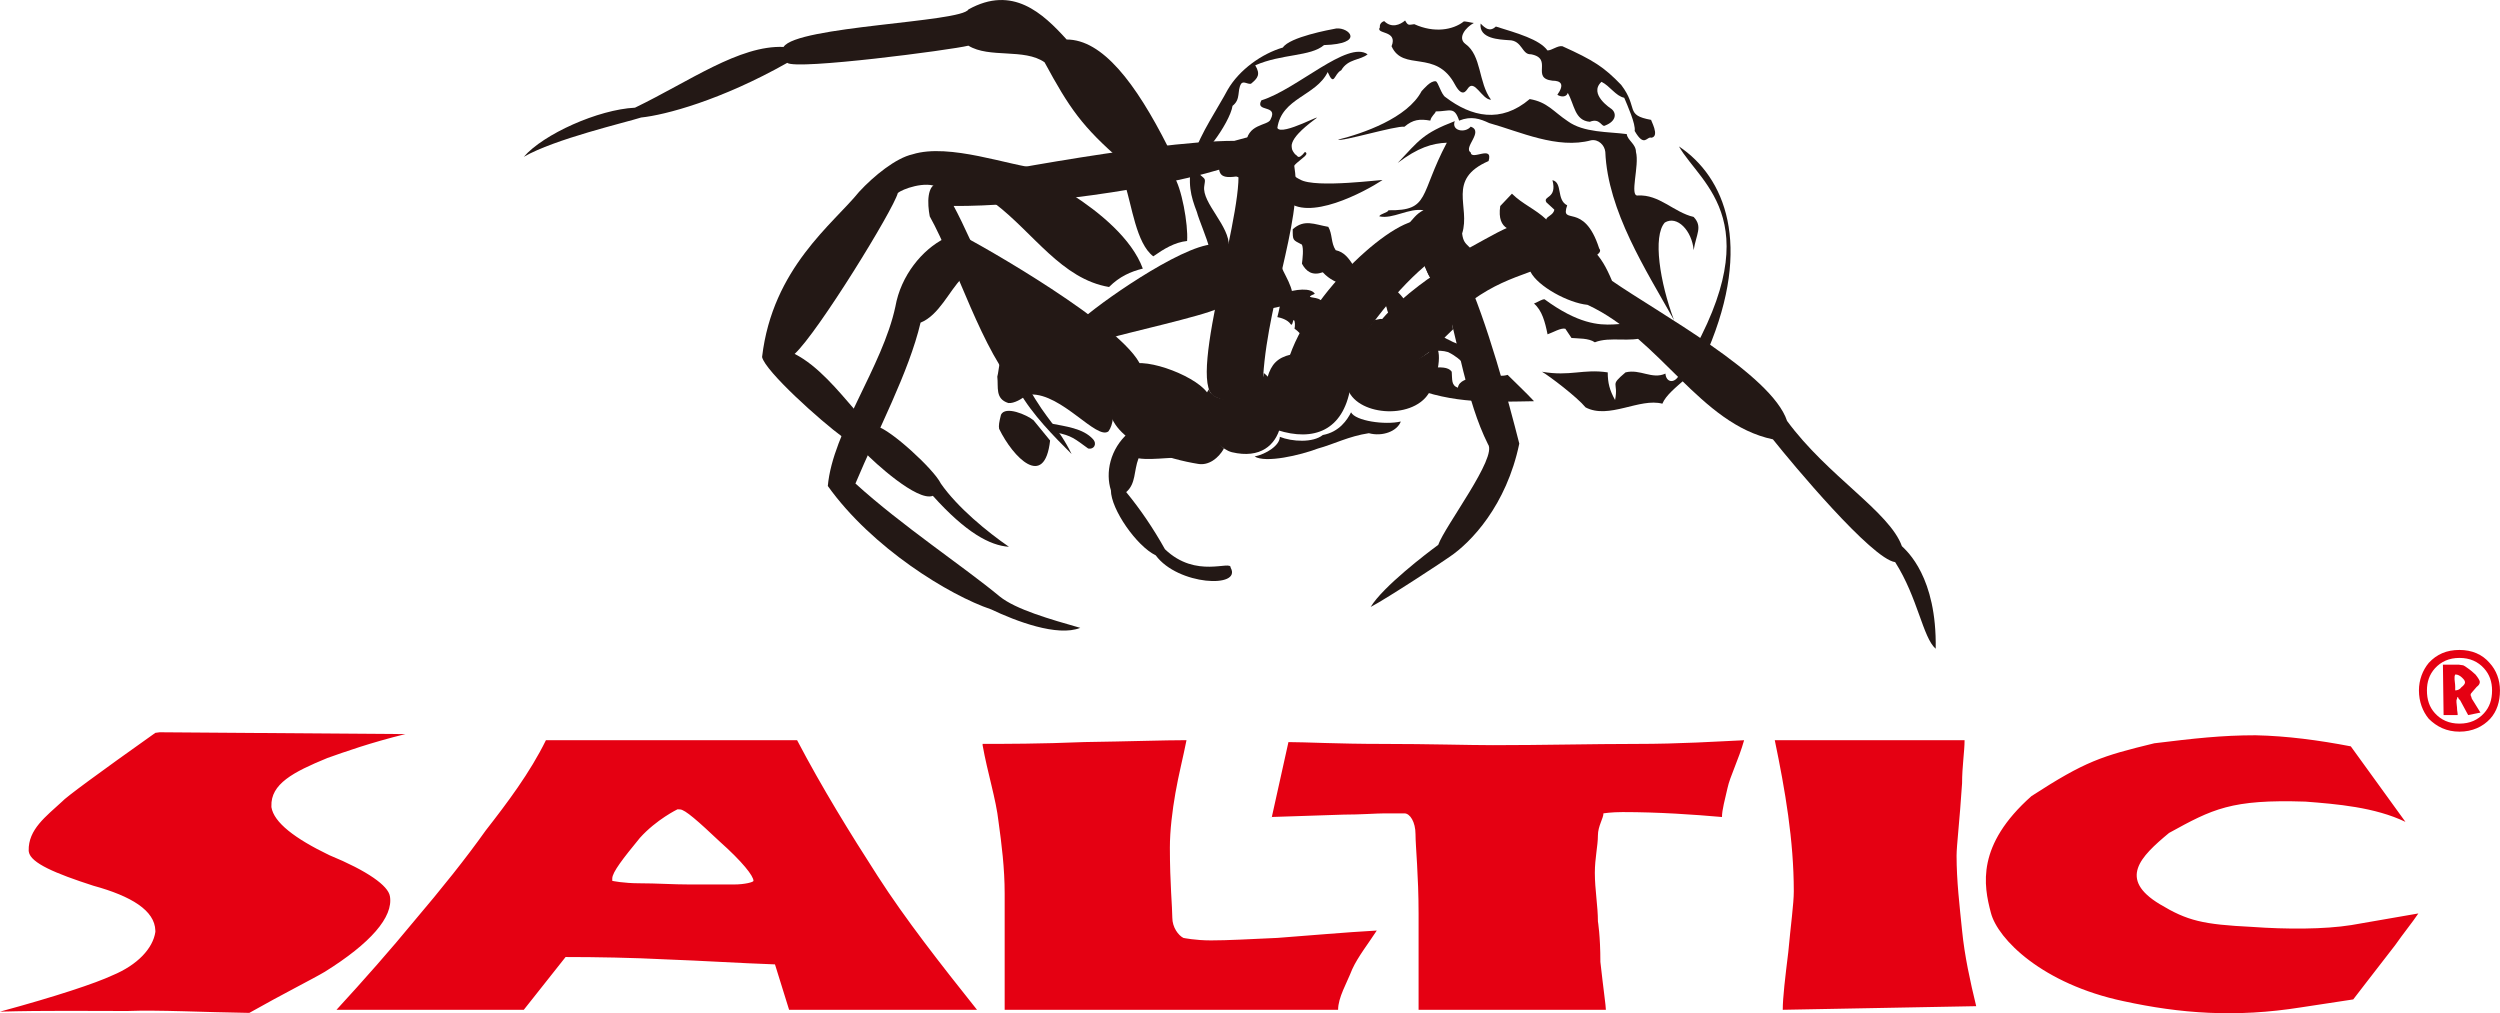 <?xml version="1.0" encoding="utf-8"?>
<!-- Generator: Adobe Illustrator 16.0.3, SVG Export Plug-In . SVG Version: 6.00 Build 0)  -->
<!DOCTYPE svg PUBLIC "-//W3C//DTD SVG 1.1//EN" "http://www.w3.org/Graphics/SVG/1.1/DTD/svg11.dtd">
<svg version="1.1" id="レイヤー_1" xmlns="http://www.w3.org/2000/svg" xmlns:xlink="http://www.w3.org/1999/xlink" x="0px"
	 y="0px" width="78.083px" height="31.646px" viewBox="0 0 78.083 31.646" enable-background="new 0 0 78.083 31.646"
	 xml:space="preserve">
<g>
	<g>
		<path fill-rule="evenodd" clip-rule="evenodd" fill="#E50012" d="M76.817,22.852c-0.402,0-0.709-0.154-0.959-0.402
			c-0.191-0.23-0.307-0.539-0.307-0.885c0-0.326,0.115-0.631,0.307-0.861c0.25-0.27,0.557-0.404,0.959-0.404
			c0.384,0,0.71,0.135,0.94,0.404c0.212,0.23,0.325,0.535,0.325,0.861c0,0.346-0.095,0.654-0.306,0.885
			C77.547,22.697,77.221,22.852,76.817,22.852L76.817,22.852L76.817,22.852z M76.817,20.549c-0.325,0-0.574,0.115-0.767,0.326
			c-0.173,0.193-0.249,0.422-0.249,0.689c0,0.289,0.076,0.52,0.249,0.711c0.192,0.211,0.441,0.326,0.767,0.326
			c0.326,0,0.576-0.115,0.768-0.326c0.173-0.191,0.25-0.422,0.25-0.711c0-0.268-0.077-0.496-0.25-0.689
			C77.394,20.664,77.144,20.549,76.817,20.549L76.817,20.549z M76.684,21.068c0,0-0.02,0.037-0.02,0.076c0,0.018,0,0.057,0,0.076
			c0,0.057,0.02,0.135,0.02,0.23c0,0.018,0,0.076,0,0.113c0.058,0,0.134-0.018,0.191-0.096c0.077-0.057,0.115-0.113,0.115-0.152
			c0-0.059-0.038-0.096-0.096-0.154c-0.058-0.057-0.135-0.094-0.191-0.094l0,0H76.684L76.684,21.068z M76.723,21.873v0.059l0,0
			c0,0.057,0.019,0.133,0.019,0.209c0,0.059,0.019,0.115,0.019,0.193l0,0h-0.44l-0.021-1.574h0.327h0.173l0,0
			c0.038,0,0.096,0.02,0.135,0.02c0.037,0.02,0.076,0.039,0.094,0.057c0.116,0.078,0.232,0.174,0.289,0.232
			c0.077,0.094,0.135,0.189,0.135,0.229c0,0.059-0.039,0.115-0.097,0.154c-0.114,0.135-0.19,0.211-0.19,0.23
			c0,0.037,0,0.057,0.019,0.076c0,0.02,0.019,0.076,0.038,0.096l0,0l0.249,0.402l-0.384,0.078l-0.249-0.461l0,0
			c-0.038-0.039-0.057-0.059-0.057-0.076c0-0.02-0.021-0.02-0.039-0.02c0,0,0,0.02,0,0.037
			C76.741,21.834,76.723,21.854,76.723,21.873L76.723,21.873L76.723,21.873z"/>
		<path fill-rule="evenodd" clip-rule="evenodd" fill="#E50012" d="M70.449,22.965c0.979,0.021,1.976,0.154,2.974,0.346l0,0
			l1.707,2.359l0,0c-0.958-0.461-2.147-0.557-3.126-0.633c-2.321-0.076-2.897,0.23-4.258,0.979
			c-0.902,0.748-1.593,1.439-0.288,2.225c0.863,0.52,1.344,0.633,2.878,0.709c1.073,0.078,2.263,0.078,3.105-0.057l0,0l2.092-0.363
			l0,0c-0.192,0.287-0.461,0.613-0.729,0.996c-0.768,0.998-1.208,1.555-1.305,1.689l0,0l-1.629,0.248l0,0
			c-2.053,0.326-3.779,0.191-5.545-0.193c-2.531-0.535-3.931-1.936-4.143-2.76c-0.229-0.863-0.46-2.111,1.267-3.645
			c1.688-1.094,2.187-1.248,3.837-1.65C68.532,23.063,69.395,22.965,70.449,22.965L70.449,22.965z M17.147,23.119h7.749l0,0
			c0.785,1.496,1.649,2.896,2.513,4.238c0.863,1.344,1.976,2.764,3.106,4.182l0,0h-5.869l-0.441-1.418l0,0
			c-1.111-0.039-2.32-0.117-3.355-0.154c-1.113-0.057-2.244-0.076-3.185-0.076l0,0l-1.305,1.648h-5.85l0,0
			c0.863-0.939,1.708-1.898,2.417-2.762c0.863-1.016,1.631-1.975,2.243-2.838c0.673-0.863,1.382-1.803,1.881-2.82l0,0H17.147
			L17.147,23.119z M19.986,26.17c-0.519,0.633-0.863,1.074-0.863,1.266l0,0v0.076l0,0c0,0,0.345,0.076,0.863,0.076
			c0.518,0,1.035,0.037,1.553,0.037c0.519,0,1.036,0,1.382,0s0.613-0.074,0.613-0.113c0-0.154-0.345-0.596-1.054-1.227
			c-0.673-0.635-1.088-1.004-1.241-1.004l-0.078-0.004C21.161,25.277,20.504,25.594,19.986,26.17z M30.689,23.234
			c0.689,0,1.802,0,3.184-0.057c1.4-0.02,2.492-0.059,3.185-0.059c-0.097,0.498-0.25,1.094-0.346,1.65
			c-0.097,0.555-0.173,1.17-0.173,1.707c0,1.111,0.076,1.859,0.076,2.186c0,0.307,0.192,0.557,0.346,0.633
			c0,0,0.364,0.078,0.863,0.078c0.518,0,1.209-0.039,2.072-0.078c1.035-0.076,2.07-0.172,3.105-0.23
			c-0.249,0.385-0.594,0.826-0.767,1.209c-0.173,0.441-0.441,0.883-0.441,1.266l0,0H31.379v-3.625l0,0
			c0-0.805-0.096-1.555-0.191-2.244c-0.077-0.709-0.346-1.533-0.498-2.396l0,0V23.234L30.689,23.234z M39.723,25.518l0.519-2.34l0,0
			c0.517,0,1.553,0.057,2.935,0.057c1.477,0,2.685,0.039,3.452,0.039c1.553,0,3.107-0.039,4.469-0.039
			c1.399,0,2.513-0.076,3.376-0.115c-0.174,0.615-0.442,1.133-0.519,1.496c-0.076,0.346-0.172,0.672-0.172,0.902
			c-0.862-0.076-1.976-0.154-3.107-0.154c-0.345,0-0.595,0.039-0.595,0.039c0,0.152-0.173,0.402-0.173,0.689
			c0,0.326-0.096,0.711-0.096,1.17c0,0.52,0.096,1.037,0.096,1.516c0,0,0.077,0.441,0.077,1.266
			c0.096,0.863,0.172,1.383,0.172,1.496l0,0h-5.85v-2.992l0,0c0-1.227-0.096-2.109-0.096-2.492c0-0.385-0.173-0.652-0.346-0.652l0,0
			h-0.613l0,0c-0.25,0-0.768,0.039-1.285,0.039c-1.285,0.037-2.148,0.076-2.32,0.076l0,0H39.723L39.723,25.518z M55.432,23.119
			h5.928l0,0c0,0.346-0.078,0.824-0.078,1.344c-0.077,1.188-0.172,1.955-0.172,2.262c0,0.787,0.095,1.574,0.172,2.34
			c0.078,0.787,0.25,1.574,0.441,2.361l0,0l-6.042,0.113l0,0c0-0.383,0.077-1.016,0.173-1.803c0.077-0.844,0.172-1.514,0.172-1.898
			C56.025,26.246,55.758,24.691,55.432,23.119L55.432,23.119z M4.986,22.871l7.674,0.057l0,0c-1.095,0.27-1.9,0.557-2.437,0.748
			c-1.074,0.441-1.771,0.811-1.746,1.506v0.027l0,0c0.077,0.48,0.729,0.979,1.803,1.498c1.209,0.498,1.843,0.957,1.898,1.283
			c0.115,0.652-0.613,1.477-2.031,2.361c-0.385,0.229-1.306,0.689-2.36,1.285c-1.419-0.02-2.838-0.098-3.816-0.059
			c-1.15,0-2.57-0.02-3.971,0.02c1.765-0.48,2.974-0.883,3.511-1.133c0.786-0.326,1.266-0.842,1.342-1.359l0,0l-0.001-0.041
			c-0.017-0.625-0.747-1.074-1.937-1.4c-1.188-0.383-1.955-0.709-2.014-1.055l0,0L0.896,26.57c-0.017-0.666,0.543-1.072,1.041-1.533
			c0.114-0.133,1.132-0.883,2.915-2.148l0,0L4.986,22.871L4.986,22.871z"/>
	</g>
	<g>
		<g>
			<path fill-rule="evenodd" clip-rule="evenodd" fill="#231815" d="M36.481,4.591c-1.017-2.014-2.053-3.357-3.166-3.357
				c-0.747-0.823-1.687-1.707-3.068-0.939c-0.211,0.403-5.37,0.519-5.773,1.171c-1.38-0.058-2.935,1.073-4.641,1.897
				c-1.151,0.058-2.858,0.826-3.473,1.535c0.96-0.556,3.185-1.074,3.665-1.228c0.747-0.077,2.492-0.537,4.563-1.707
				c0.288,0.23,5.122-0.403,5.658-0.537c0.653,0.402,1.746,0.076,2.379,0.519c0.768,1.418,1.17,2.013,2.417,3.087
				C35.561,4.839,35.963,4.745,36.481,4.591L36.481,4.591z"/>
			<path fill-rule="evenodd" clip-rule="evenodd" fill="#231815" d="M47.088,11.708c-0.307,0.095-0.671-0.077-1.092,0.076
				c-0.155,0.058-0.424,0.096-0.462,0.326c-0.211-0.077-0.172-0.25-0.192-0.499c-0.229-0.327-0.977,0.097-1.533-0.327
				c0.057,0.231,0.153,0.519,0.211,0.787c1.4,0.557,2.551,0.48,3.893,0.46C47.664,12.263,47.338,11.958,47.088,11.708L47.088,11.708
				z"/>
			<path fill-rule="evenodd" clip-rule="evenodd" fill="#231815" d="M43.962,9.579c-0.097-0.461-1.036-1.056-1.688-1.285
				c-0.153-0.23-0.288-0.422-0.556-0.48c-0.153-0.229-0.097-0.498-0.231-0.729c-0.44-0.077-0.748-0.249-1.111,0.076
				c0,0.365,0,0.326,0.288,0.48c0.057,0.134,0.019,0.44,0,0.595c0.134,0.248,0.325,0.383,0.651,0.268
				c0.422,0.461,0.939,0.365,1.305,0.748c0.575-0.039,0.671,0.25,0.709,0.441c0.02,0.057,0.059,0.154,0.059,0.191
				C43.521,9.828,43.847,9.636,43.962,9.579L43.962,9.579z"/>
			<path fill-rule="evenodd" clip-rule="evenodd" fill="#231815" d="M47.223,6.049c0.326,0.326,0.729,0.479,1.074,0.806
				c0-0.097,0.229-0.135,0.249-0.308l0,0l-0.249-0.229l0,0c-0.116-0.211,0.345-0.097,0.191-0.691
				c0.326,0.076,0.115,0.614,0.46,0.786c-0.23,0.672,0.519-0.152,0.998,1.343c0.172,0.212-0.441,0.23-0.211,0.768
				c0.19,0.614,0.709,0.653,0.997,0.71c-0.191,0.326-0.71,0.248-1.055,0.096c0.019-0.096-0.039-0.191-0.039-0.287
				c-0.748-0.116-0.997-0.25-1.419-0.939c-0.269,0.229-0.249,0.287-0.46,0.095c-0.058-0.095-0.019-0.729-0.077-0.921
				c-0.422-0.058-0.939-0.058-0.825-0.843l0,0L47.223,6.049L47.223,6.049z"/>
			<path fill-rule="evenodd" clip-rule="evenodd" fill="#231815" d="M48.162,11.611c0.883,0.153,1.284-0.096,2.053,0.02
				c0,0.327,0.058,0.556,0.229,0.863c0.116-0.595-0.192-0.423,0.326-0.863c0.46-0.115,0.825,0.229,1.247,0.038
				c0.019,0.269,0.269,0.326,0.422,0.058c2.973-4.757,0.69-5.945,0-7.154c1.438,0.959,2.302,3.069,0.901,6.368
				c-0.152,0.651-1.208,1.151-1.419,1.668c-0.71-0.19-1.67,0.499-2.398,0.115C49.255,12.398,48.392,11.745,48.162,11.611
				L48.162,11.611z"/>
			<path fill-rule="evenodd" clip-rule="evenodd" fill="#231815" d="M43.713,10.997c0.402,0.365,0.881-0.191,1.515,0
				c0.519,0.251,0.499,0.537,0.921,0.5c-0.614-0.479-0.23-0.595-0.269-0.652c-0.249-0.059-0.384-0.097-0.71-0.269
				c-0.154-0.077-0.326-0.211-0.46-0.402c-0.326,0.134-0.729,0.345-1.074,0.594C43.655,10.863,43.731,10.997,43.713,10.997
				L43.713,10.997z"/>
			<path fill-rule="evenodd" clip-rule="evenodd" fill="#231815" d="M43.655,5.089c0.633-0.479,1.073-0.613,1.534-0.632
				c-0.864,1.63-0.518,2.129-1.822,2.11c-0.02,0.076-0.269,0.113-0.287,0.19c0.422,0.097,0.92-0.269,1.381-0.19
				c-0.423,0.19-0.557,0.805-1.305,1.035c-0.288,0.075,0.479,0.575,0.825,0.499c1.457-0.403,1.342,1.054,1.649,0.805
				c-0.097-0.269,0.229-0.595-0.02-0.805c0.154-0.269,0.269,0,0.345,0.076c0.114,0.153,0.346,0.345,0.288,0.134
				c-0.288-0.768-0.518-0.537-0.576-1.017c0.27-0.844-0.498-1.688,0.826-2.264c0.152-0.517-0.538,0-0.557-0.268
				c-0.249-0.154,0.422-0.653,0-0.807c-0.172,0.212-0.614,0.135-0.499-0.171C44.441,4.169,44.325,4.38,43.655,5.089L43.655,5.089z"
				/>
			<path fill-rule="evenodd" clip-rule="evenodd" fill="#231815" d="M40.049,9.176c0.421-0.155,0.902-0.193,1.017,0
				c-0.364,0.152,0.019,0.075,0.173,0.191c0.229,0.076,0.326,0.134,0.441,0.307c-0.193,0.134-0.748,0.651-0.96,0.938
				c-0.057-0.152-0.173-0.268-0.288-0.345c0.02-0.095,0.02-0.229-0.018-0.269c-0.039-0.019-0.039,0.192-0.097,0.135
				c-0.097-0.153-0.326-0.211-0.421-0.229C39.952,9.693,40.01,9.386,40.049,9.176L40.049,9.176z"/>
			<path fill-rule="evenodd" clip-rule="evenodd" fill="#231815" d="M37.325,4.764c0.076,0.479,1.093-0.921,1.171-1.458
				c0.268-0.212,0.133-0.461,0.268-0.69c0.077-0.096,0.191,0.019,0.308,0c0.21-0.173,0.307-0.288,0.133-0.576
				c0.826-0.364,1.728-0.269,2.149-0.632c1.285-0.039,0.786-0.557,0.383-0.519c-0.211,0.039-1.458,0.269-1.668,0.595
				c-0.653,0.191-1.362,0.69-1.727,1.323C38.092,3.287,37.44,4.265,37.325,4.764L37.325,4.764z"/>
			<path fill-rule="evenodd" clip-rule="evenodd" fill="#231815" d="M37.709,5.109c0.077,0.019-0.288,0.287-0.211,0.364
				c0.153,0.134,0.153,0.097,0.114,0.346c-0.076,0.518,0.806,1.247,0.768,1.88c-0.191,0-0.325,0.019-0.614,0.038
				c-0.057-0.269-0.325-0.882-0.383-1.113c-0.191-0.498-0.307-0.9-0.134-1.63C37.249,5.089,37.612,5.147,37.709,5.109L37.709,5.109z
				"/>
			<path fill-rule="evenodd" clip-rule="evenodd" fill="#231815" d="M41.468,2.251C41.104,3,40.03,3.056,39.896,3.997
				c0.134,0.269,1.553-0.537,1.169-0.269c-0.901,0.671-0.767,0.901-0.614,1.093c0.077,0.019,0.077,0.211,0.307-0.076
				c0.288,0.134-0.919,0.499-0.152,0.862c0.479,0.288,2.665-0.018,2.57,0.02c-0.557,0.365-2.34,1.323-3.012,0.614
				c-0.325,0.02-0.652,0.269-0.805,0.595c-0.48-0.249-0.136-1.171-0.749-1.323c-0.556,0.077-0.595-0.097-0.499-0.729
				c0.249,0.421,0.652,0.134,0.806-0.231c0-0.709,0.691-0.613,0.767-0.824c0.25-0.479-0.498-0.21-0.287-0.595
				c1.113-0.345,2.686-1.879,3.318-1.438c-0.23,0.191-0.613,0.134-0.824,0.499C41.66,2.308,41.68,2.731,41.468,2.251L41.468,2.251z"
				/>
			<path fill-rule="evenodd" clip-rule="evenodd" fill="#231815" d="M43.463,1.445c0.364,0.807,1.381,0.078,1.976,1.189
				c0.229,0.422,0.346,0.211,0.402,0.135c0.211-0.326,0.442,0.346,0.729,0.346c-0.402-0.537-0.287-1.381-0.805-1.746
				c-0.25-0.192,0.019-0.518,0.268-0.652c-0.058,0-0.326-0.076-0.326-0.037c-0.326,0.249-0.902,0.362-1.534,0.075
				C44,0.774,43.981,0.813,43.886,0.64c-0.154,0.134-0.423,0.249-0.652,0.02c-0.077,0.02-0.153,0.095-0.135,0.191
				C42.945,1.081,43.674,0.928,43.463,1.445L43.463,1.445z"/>
			<path fill-rule="evenodd" clip-rule="evenodd" fill="#231815" d="M41.794,4.361c0.768-0.191,2.168-0.672,2.608-1.516
				c0.078-0.076,0.27-0.325,0.441-0.307c0.077,0.019,0.172,0.422,0.308,0.499c0.805,0.613,1.726,0.824,2.627,0.057
				c0.557,0.097,0.729,0.385,1.189,0.692c0.499,0.363,1.266,0.324,1.842,0.402c0.019,0.191,0.287,0.307,0.287,0.556
				c0.115,0.421-0.211,1.399,0.058,1.362c0.672-0.039,1.112,0.517,1.745,0.671c0.289,0.307,0.077,0.537,0,1.035
				C52.842,7.2,52.383,6.72,51.998,6.95c-0.384,0.423-0.153,1.881,0.288,3.05c-0.882-1.572-2.071-3.413-2.147-5.255
				c-0.021-0.211-0.213-0.402-0.442-0.364c-1.055,0.287-2.226-0.27-3.184-0.537c-0.287-0.134-0.557-0.23-0.94-0.077
				c-0.152-0.46-0.287-0.287-0.729-0.287c-0.019,0.076-0.134,0.134-0.172,0.287c-0.326-0.057-0.538-0.038-0.807,0.191
				C43.597,3.92,41.891,4.437,41.794,4.361L41.794,4.361z"/>
			<path fill-rule="evenodd" clip-rule="evenodd" fill="#231815" d="M46.244,0.736c-0.058,0.479,0.594,0.498,0.882,0.519
				c0.423,0,0.403,0.46,0.691,0.44c0.709,0.134-0.019,0.748,0.671,0.825c0.269,0,0.384,0.114,0.153,0.44
				c0.115,0.077,0.288,0.077,0.326-0.058c0.21,0.365,0.21,0.863,0.689,0.902c0.327-0.135,0.365,0.191,0.481,0.115
				c0.344-0.134,0.363-0.384,0.191-0.519c0,0-0.729-0.46-0.308-0.845c0.269,0.135,0.441,0.442,0.71,0.499
				c0.096,0.23,0.364,0.825,0.326,1.036c0.307,0.537,0.383,0.154,0.518,0.212c0.288-0.039-0.038-0.576,0-0.557
				c-0.844-0.154-0.383-0.364-0.939-1.093c-0.537-0.558-0.863-0.769-1.841-1.21c-0.154-0.019-0.326,0.134-0.461,0.134
				c-0.25-0.345-0.94-0.537-1.611-0.747C46.531,1.004,46.396,0.889,46.244,0.736L46.244,0.736z"/>
			<path fill-rule="evenodd" clip-rule="evenodd" fill="#231815" d="M47.912,9.481c0.25,0.212,0.346,0.576,0.423,0.961
				c0.172-0.059,0.422-0.212,0.556-0.174l0,0l0.192,0.288l0,0c0.211,0.02,0.537,0,0.729,0.135c0.479-0.192,1.112,0.019,1.593-0.173
				c-0.576-0.998-1.074,0.363-3.165-1.171C48.162,9.347,48.085,9.406,47.912,9.481L47.912,9.481z"/>
			<path fill-rule="evenodd" clip-rule="evenodd" fill="#231815" d="M41.833,11.726c0.632-1.17,1.649-2.55,2.666-3.414
				c0.058,0.115,0.095,0.23,0.173,0.364c0.077,0.134,0.249,0.288,0.402,0.441l0,0l0.672-0.614l0,0
				c-0.115-1.399-0.384-1.63-1.266-1.592c-0.768-0.307-3.626,2.226-4.26,4.393C40.567,11.899,41.392,12.091,41.833,11.726
				L41.833,11.726z"/>
			<path fill-rule="evenodd" clip-rule="evenodd" fill="#231815" d="M44.768,8.6c-0.422,0.269-1.746,1.284-1.918,1.879
				c-0.059,0.441,0.037,0.71,0.518,0.94c0.939,0.057,1.305-0.46,2.014-1.132c-0.058-0.269,0-0.672-0.172-1.188
				C45.112,8.983,44.883,8.772,44.768,8.6L44.768,8.6z"/>
			<path fill-rule="evenodd" clip-rule="evenodd" fill="#231815" d="M34.966,12.877c-1.63-0.576-2.378-1.438-3.74-2.915
				c-0.384-0.979-0.613-1.497-1.112-2.571c1.094,0.576,5.62,3.222,5.563,4.259C35.637,12.11,35.216,12.799,34.966,12.877
				L34.966,12.877z"/>
			<path fill-rule="evenodd" clip-rule="evenodd" fill="#231815" d="M32.453,5.262c-0.633,0.115-2.646,0.479-3.146,0.595
				c-0.384-0.23-1.15,0.058-1.266,0.174c-0.135,0.517-2.493,4.353-3.222,5.023c0.729,0.365,1.381,1.172,1.879,1.745
				c-0.076,0.174-0.269,0.519-0.364,0.863c-0.71-0.517-2.436-2.071-2.532-2.511c0.326-2.781,2.226-4.163,3.031-5.16
				c0.46-0.499,1.149-1.056,1.668-1.171C29.653,4.458,31.552,5.186,32.453,5.262L32.453,5.262z"/>
			<path fill-rule="evenodd" clip-rule="evenodd" fill="#231815" d="M27.006,14.124c0.288,0.307,1.649,1.554,2.13,1.362
				c1.035,1.151,1.783,1.553,2.377,1.592c-0.671-0.461-1.61-1.229-2.128-1.976c-0.212-0.441-1.572-1.688-1.995-1.784
				C27.236,13.548,27.064,13.952,27.006,14.124L27.006,14.124z"/>
			<path fill-rule="evenodd" clip-rule="evenodd" fill="#231815" d="M31.073,6.356c1.207,0.92,2.09,2.359,3.566,2.608
				c0.326-0.326,0.671-0.48,1.055-0.575c-0.346-0.94-1.361-1.766-2.224-2.321C33.01,6.125,31.839,6.336,31.073,6.356L31.073,6.356z"
				/>
			<path fill-rule="evenodd" clip-rule="evenodd" fill="#231815" d="M35.139,5.781c0.21,0.613,0.346,1.822,0.882,2.225
				c0.326-0.23,0.671-0.44,1.056-0.479c0.038-0.519-0.174-1.688-0.422-2.033C36.193,5.57,35.83,5.665,35.139,5.781L35.139,5.781z"/>
			<path fill-rule="evenodd" clip-rule="evenodd" fill="#231815" d="M39.436,12.226c0.019-2.514,1.266-5.295,0.996-6.982
				c-0.018-0.212-0.037-0.173-0.114-0.173c0.02-0.537,0.269-1.266-1.765-0.672c-2.704,0-9.015,1.266-9.245,1.324
				c-0.364,0.038-0.346,0.633-0.269,1.035c0.825,1.478,1.65,4.277,2.781,5.447c0.421,0.749,1.113,1.438,1.65,1.976
				c-0.423-0.863-0.768-1.035-1.343-2.071c-0.116-0.826-1.804-4.699-2.341-5.677c2.148,0.019,6.426-0.48,8.842-1.306
				c0.404,0.979-1.592,6.752-0.709,7.251C38.457,12.647,39.013,12.627,39.436,12.226L39.436,12.226z"/>
			<path fill-rule="evenodd" clip-rule="evenodd" fill="#231815" d="M37.076,14.335c-0.211-0.115-1.035,0.057-1.516-0.02
				c-0.153,0.402-0.076,0.786-0.385,1.055c0.441,0.536,0.845,1.131,1.21,1.784c0.978,0.939,2.071,0.326,2.052,0.576
				c0.364,0.652-1.648,0.555-2.34-0.385c-0.595-0.287-1.4-1.439-1.4-2.033c-0.172-0.537-0.038-1.285,0.558-1.803
				C35.637,13.989,36.539,14.201,37.076,14.335L37.076,14.335z"/>
			<path fill-rule="evenodd" clip-rule="evenodd" fill="#231815" d="M37.766,12.148c-0.498,0.69,0.115,1.822,0.71,1.976
				c1.784,0.423,1.919-1.745,0.997-2.474c-0.019,0.173-0.095,0.287-0.095,0.46C38.821,12.705,37.786,12.513,37.766,12.148
				L37.766,12.148z"/>
			<path fill-rule="evenodd" clip-rule="evenodd" fill="#231815" d="M40.317,11.074c-0.421,0.097-0.613,0.308-0.729,0.71
				c0.25,0.308,0.537,0.863,0.308,1.649c1.131,0.364,2.051,0.02,2.281-1.323c0.058-0.152-0.154-0.576-0.211-0.69l0,0l-0.134,0.23
				l0,0c-0.347,0.345-1.17,0.21-1.573-0.423C40.299,11.131,40.278,11.17,40.317,11.074L40.317,11.074z"/>
			<path fill-rule="evenodd" clip-rule="evenodd" fill="#231815" d="M42.926,10c-0.326,0.442-0.768,0.902-1.055,1.42
				c0.173,0.345,0.249,0.575,0.211,0.69c0.249,0.863,1.994,1.017,2.532,0.191c0.248-0.383,0.46-1.247,0.229-1.496
				c-0.363,0.384-0.806,0.576-1.419,0.518c-0.135-0.096-0.652-0.191-0.499-0.844c0.02-0.114,0.154-0.345,0.308-0.498
				C43.118,9.943,43.118,9.962,42.926,10L42.926,10z"/>
			<path fill-rule="evenodd" clip-rule="evenodd" fill="#231815" d="M34.64,12.781c0.191,1.113,1.938,1.573,2.781,1.708
				c0.326,0.058,0.634-0.173,0.806-0.479c-0.402-0.404-0.633-0.941-0.44-1.555c-0.058-0.536-1.745-1.246-2.397-1.093
				c0.402,0.461-0.25,1.419-0.479,1.419C34.813,12.744,34.755,12.799,34.64,12.781L34.64,12.781z"/>
			<path fill-rule="evenodd" clip-rule="evenodd" fill="#231815" d="M32.186,12.321c0.978-0.038,2.071,1.439,2.435,1.151
				c0.155-0.212,0.174-0.576,0.116-0.825c-0.786-0.288-1.688-0.806-2.935-2.205c-0.058-0.077-0.423-0.461-0.558-0.614
				c0.078,0.172,0.48,1.208,0.48,1.285c0.096,0.249,0.173,0.479,0.249,0.767C31.993,12.033,32.107,12.128,32.186,12.321
				L32.186,12.321z M31.149,11.764c0.02-0.038,0.076-0.499,0.095-0.517c0.059,0.057,0.193,0.363,0.231,0.402
				c0.095,0.152,0.191,0.269,0.306,0.421c0.098,0.115,0.174,0.135,0.27,0.269c-0.115,0.115-0.384,0.269-0.557,0.249
				C31.073,12.455,31.188,12.091,31.149,11.764L31.149,11.764z"/>
			<path fill-rule="evenodd" clip-rule="evenodd" fill="#231815" d="M39.991,8.215c0.039,0.288,0.519,0.826,0.346,1.266
				c-0.116,0.059-0.403,0.098-0.653,0.155l0,0L39.991,8.215L39.991,8.215z"/>
			<path fill-rule="evenodd" clip-rule="evenodd" fill="#231815" d="M33.873,9.905c0.71-0.614,3.376-2.456,4.2-2.264l0,0l0.384-0.02
				l0,0c-0.077,0.499-0.346,1.361-0.422,2.015c-0.441,0.229-2.954,0.786-3.356,0.92C34.391,10.326,34.142,10.134,33.873,9.905
				L33.873,9.905z"/>
			<path fill-rule="evenodd" clip-rule="evenodd" fill="#231815" d="M39.973,13.644c0,0.269-0.423,0.537-0.787,0.614
				c0.346,0.212,1.42-0.038,1.977-0.249c0.498-0.135,0.958-0.384,1.591-0.479c0.423,0.114,0.883-0.058,0.998-0.365
				c-0.499,0.116-1.42-0.019-1.554-0.287c-0.115,0.229-0.364,0.614-0.883,0.709C41.008,13.835,40.355,13.797,39.973,13.644
				L39.973,13.644z"/>
			<path fill-rule="evenodd" clip-rule="evenodd" fill="#231815" d="M32.28,13.126c-0.211-0.172-0.882-0.46-1.016-0.172
				c-0.058,0.229-0.077,0.344-0.058,0.44c0.44,0.901,1.419,1.899,1.592,0.365l0,0L32.28,13.126L32.28,13.126z"/>
			<path fill-rule="evenodd" clip-rule="evenodd" fill="#231815" d="M33.988,14.009c0.172,0.038,0.287-0.135,0.153-0.288
				c-0.308-0.346-0.863-0.403-1.343-0.498c0.058,0.095,0.249,0.363,0.192,0.287C33.471,13.605,33.565,13.702,33.988,14.009
				L33.988,14.009z"/>
			<path fill-rule="evenodd" clip-rule="evenodd" fill="#231815" d="M29.499,7.449c-0.689,0.346-1.362,1.151-1.534,2.13
				c-0.402,1.879-1.957,3.894-2.11,5.6c1.382,1.937,3.799,3.416,5.104,3.855c0.767,0.365,2.07,0.863,2.781,0.576
				c-0.94-0.268-2.015-0.576-2.514-0.979c-1.132-0.939-3.05-2.205-4.508-3.529c0.691-1.649,1.669-3.472,2.034-5.025
				c0.575-0.229,0.901-0.998,1.284-1.381C29.807,8.14,29.749,7.891,29.499,7.449L29.499,7.449z"/>
			<path fill-rule="evenodd" clip-rule="evenodd" fill="#231815" d="M45.534,7.928c1.189-0.594,2.091-1.342,2.973-0.901
				c1.189,0.576,1.478,0.883,1.842,1.745c1.438,0.998,4.987,2.917,5.466,4.374c1.266,1.726,3.204,2.838,3.587,3.913
				c0.155,0.152,1.094,0.959,1.056,3.203c-0.402-0.346-0.557-1.592-1.266-2.705c-0.729-0.096-3.223-3.086-3.818-3.835
				c-2.281-0.479-3.509-3.146-5.791-4.201c-0.596-0.058-1.554-0.575-1.783-1.036c-0.634,0.231-1.152,0.423-1.803,0.884
				c-0.116-0.289-0.193-0.423-0.308-0.672C45.649,8.447,45.592,8.293,45.534,7.928L45.534,7.928z"/>
			<path fill-rule="evenodd" clip-rule="evenodd" fill="#231815" d="M44.499,8.312c0.058,0.135,0.095,0.25,0.173,0.364
				c0.077,0.154,0.268,0.288,0.402,0.441c0.498,1.63,0.71,3.376,1.4,4.757c0.307,0.402-1.344,2.551-1.554,3.145
				c-0.346,0.25-1.727,1.305-2.11,1.938c0.518-0.27,2.32-1.457,2.475-1.572c0.652-0.441,1.765-1.592,2.167-3.53
				C47.126,12.57,46.437,10,45.746,8.523c-0.115-1.419-0.384-1.631-1.266-1.611l0,0L44.499,8.312L44.499,8.312z"/>
			<path fill-rule="evenodd" clip-rule="evenodd" fill="#231815" d="M44.288,7.007l0.364,0.02v1.188l-0.384,0.174L44.288,7.007
				L44.288,7.007z"/>
		</g>
	</g>
</g>
</svg>
